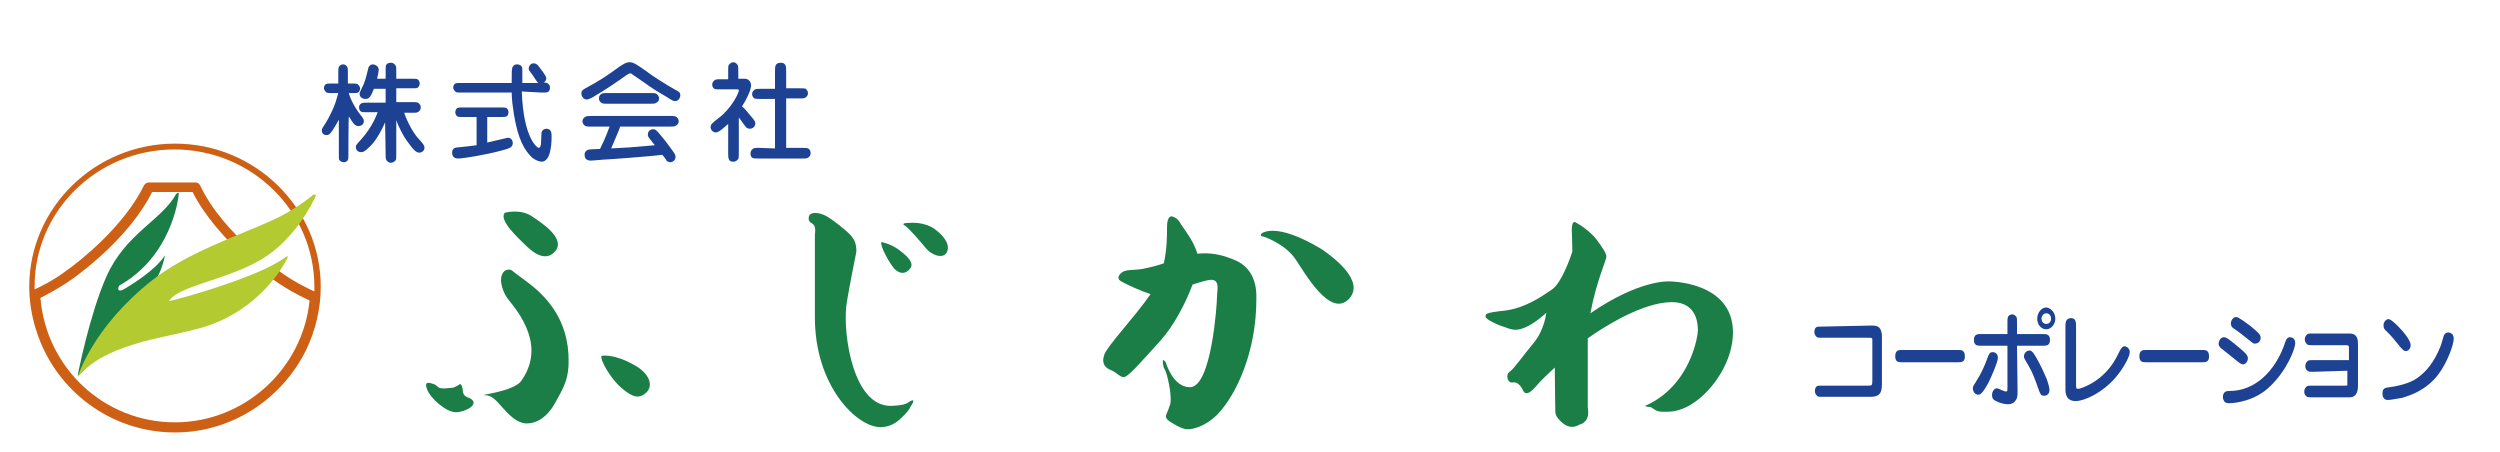<?xml version="1.0" encoding="utf-8"?>
<!-- Generator: Adobe Illustrator 28.0.0, SVG Export Plug-In . SVG Version: 6.00 Build 0)  -->
<svg version="1.1" id="Layer_1" xmlns="http://www.w3.org/2000/svg" xmlns:xlink="http://www.w3.org/1999/xlink" x="0px" y="0px"
	 viewBox="0 0 470 85" style="enable-background:new 0 0 470 85;" xml:space="preserve">
<style type="text/css">
	.st0{fill:#1D4293;}
	.st1{fill:#1B7E47;}
	.st2{fill:#CE6016;}
	.st3{fill:#B3CB31;}
</style>
<g>
	<g>
		<g>
			<path class="st0" d="M65.5,28.9c0,0.7,0,0.9-0.1,1.2c-0.3,0.4-0.6,0.4-0.8,0.4c-0.4,0-0.7-0.3-0.8-0.4c-0.1-0.2-0.1-0.5-0.1-1.2
				v-6.4c-0.8,1.5-1.3,2.2-1.4,2.3c-0.3,0.4-0.5,0.6-0.9,0.6c-0.8,0-0.9-0.6-0.9-0.9c0-0.3,0.1-0.4,0.8-1.5c0.7-1.1,1.5-2.9,1.8-3.8
				c0.1-0.3,0.4-1.4,0.5-1.7h-1c-0.7,0-0.9,0-1.2-0.1c-0.4-0.3-0.5-0.7-0.5-0.8c0-0.4,0.2-0.7,0.4-0.8c0.2-0.1,0.5-0.1,1.2-0.1h1.1
				v-1.9c0-0.7,0-0.9,0.1-1.2c0.2-0.4,0.6-0.5,0.8-0.5c0.4,0,0.7,0.3,0.8,0.5c0.1,0.2,0.1,0.5,0.1,1.2v1.9H66c0.7,0,0.9,0,1.2,0.1
				c0.4,0.3,0.5,0.7,0.5,0.8c0,0.4-0.2,0.7-0.4,0.8c-0.2,0.1-0.5,0.1-1.2,0.1h-0.5v0.1c0.4,1.5,1.8,3.6,2.1,3.9
				c0.7,0.9,0.7,1,0.7,1.3c0,0.6-0.5,0.9-1,0.9c-0.7,0-1-0.5-1.8-1.8C65.5,21.8,65.5,28.9,65.5,28.9z M72.4,23
				c-0.4,0.9-1.3,2.9-2.7,4.4c-1.2,1.2-1.5,1.2-1.8,1.2c-0.8,0-1-0.6-1-0.9c0-0.4,0-0.4,1-1.5c2.1-2.3,3-4.8,3.1-5.1h-1.9
				c-0.7,0-0.9,0-1.2-0.1c-0.2-0.1-0.4-0.4-0.4-0.8c0-0.3,0.1-0.6,0.5-0.8c0.2-0.1,0.5-0.1,1.2-0.1h3.3v-2.6h-2.2
				c-0.6,1.5-0.9,1.9-1.6,1.9c-0.8,0-1.1-0.6-1.1-0.9c0-0.2,0-0.3,0.4-1.1c0.7-1.3,0.8-2.1,1.2-3.6c0.1-0.7,0.6-0.9,0.9-0.9
				c0.3,0,1.1,0.3,1.1,1c0,0.2-0.1,0.9-0.3,1.7h1.6v-1.4c0-0.7,0-1,0.1-1.2c0.2-0.3,0.5-0.4,0.9-0.4c0.3,0,0.5,0.1,0.7,0.3
				c0.3,0.3,0.3,0.5,0.3,1.3v1.4h2.8c0.7,0,0.9,0,1.2,0.1c0.1,0.1,0.4,0.3,0.4,0.8c0,0.5-0.3,0.7-0.4,0.8c-0.2,0.1-0.5,0.1-1.2,0.1
				h-2.8v2.6h3c0.8,0,1.1,0,1.3,0.3c0.2,0.2,0.3,0.4,0.3,0.7s-0.1,0.5-0.3,0.7c-0.3,0.3-0.5,0.3-1.3,0.3H76c0.4,1.3,1.6,3.8,2.8,5
				c0.7,0.8,1,1.1,1,1.6c0,0.6-0.6,0.9-0.9,0.9c-0.8,0-1.3-0.7-2.6-2.5c-0.1-0.1-1.2-1.9-1.8-3.6v6.3c0,0.7,0,1-0.1,1.2
				c-0.2,0.3-0.6,0.5-0.9,0.5c-0.3,0-0.5-0.1-0.7-0.3c-0.3-0.3-0.3-0.5-0.3-1.3L72.4,23L72.4,23z"/>
			<path class="st0" d="M91.6,26.8c1.3-0.3,1.7-0.4,3.4-0.8c0.2-0.1,0.4-0.1,0.5-0.1c0.5,0,0.9,0.4,0.9,1c0,0.8-0.6,1-2.1,1.4
				c-3.4,0.9-7.3,1.5-8.2,1.5c-0.8,0-1.1-0.5-1.1-1.1c0-0.9,0.7-1,1.2-1c1.8-0.2,1.9-0.2,3.4-0.4V22h-2.4c-0.7,0-0.9,0-1.2-0.1
				c-0.4-0.3-0.4-0.7-0.4-0.8c0-0.4,0.2-0.7,0.4-0.8c0.2-0.1,0.5-0.1,1.2-0.1H94c0.7,0,0.9,0,1.2,0.1c0.4,0.3,0.4,0.7,0.4,0.8
				c0,0.4-0.2,0.7-0.4,0.8C94.9,22,94.6,22,94,22h-2.4V26.8z M98.1,17.2c0.3,8.8,2.9,10.6,3.2,10.6c0.2,0,0.3-0.2,0.4-0.7
				c0-0.3,0.1-2.2,0.1-2.2c0.1-0.4,0.5-0.7,0.9-0.7c1,0,1,0.9,1,1.5c0,1.9-0.3,4.7-1.9,4.7c-0.4,0-1.2-0.3-1.8-0.8
				c-1.4-1.4-2.6-3.3-3.4-8.2c-0.2-1.3-0.4-2.7-0.4-4h-9.4c-0.7,0-0.9,0-1.1-0.1c-0.4-0.3-0.5-0.7-0.5-0.8c0-0.4,0.2-0.7,0.4-0.8
				c0.2-0.1,0.5-0.1,1.2-0.1h9.4c0-1.9,0-2.5,0.1-2.8c0-0.1,0.2-0.7,0.9-0.7c0.3,0,0.6,0.1,0.8,0.3c0.2,0.2,0.2,0.4,0.2,1.1v1.3v0.8
				h3c-0.3-0.2-1.1-1.6-1.3-1.8c-0.4-0.5-0.5-0.6-0.5-0.9c0-0.5,0.4-1,0.9-1c0.5,0,0.8,0.3,1,0.6c0.2,0.3,1.4,1.7,1.4,2.2
				s-0.3,0.7-0.5,0.8c0.2,0,1.2,0,1.2,1c0,0.4-0.2,0.7-0.4,0.8c-0.2,0.1-0.5,0.1-1.2,0.1L98.1,17.2L98.1,17.2z"/>
			<path class="st0" d="M118.9,14c-0.2-0.2-0.3-0.2-0.4-0.2c-0.2,0-0.4,0.1-0.7,0.3c-1.8,1.3-3.7,2.6-6.4,4.2
				c-0.6,0.3-0.8,0.4-1.1,0.4c-0.6,0-1-0.6-1-1.1c0-0.6,0.2-0.7,1.3-1.3c2.2-1.2,3.3-1.9,5.9-3.8c0.8-0.5,1.2-0.8,1.9-0.8
				c0.7,0,1.3,0.4,3.4,1.9c0.6,0.5,3.7,2.5,5.2,3.3c0.4,0.2,0.9,0.4,0.9,1c0,0.3-0.2,1.1-1,1.1c-0.2,0-0.4,0-1.6-0.8
				c-2.2-1.3-2.4-1.4-4.5-2.9L118.9,14z M111.1,23.8c-0.7,0-1,0-1.3-0.3c-0.2-0.2-0.3-0.5-0.3-0.7c0-0.2,0.1-0.6,0.5-0.8
				c0.2-0.2,0.6-0.2,1.2-0.2H126c0.7,0,1,0,1.3,0.3c0.2,0.2,0.3,0.5,0.3,0.7c0,0.2-0.1,0.6-0.5,0.8c-0.2,0.2-0.6,0.2-1.2,0.2h-9.3
				c-0.2,0.7-1.3,3.1-1.7,4.1c2.4-0.1,3.8-0.2,7.1-0.5c0.4,0,0.8-0.1,1.1-0.1c-0.2-0.2-0.9-1.2-1.1-1.4c-0.2-0.3-0.2-0.4-0.2-0.6
				c0-0.7,0.5-1,1-1c0.3,0,0.5,0,1.3,1c1.3,1.5,2.3,3,2.6,3.4c0.2,0.3,0.3,0.5,0.3,0.8c0,0.7-0.6,1-1,1c0,0-0.4,0-0.7-0.3
				c0-0.1-0.5-0.8-0.8-1.1c-2.1,0.3-10.4,0.9-10.9,0.9c-0.4,0-2.1,0.2-2.5,0.2c-1,0-1.2-0.6-1.2-1.1c0-0.5,0.3-0.9,0.9-1
				c0.2,0,1.3-0.1,2-0.1c1.1-2.2,1.5-3.4,1.8-4.2C114.5,23.8,111.1,23.8,111.1,23.8z M122.3,17.5c0.8,0,1,0,1.3,0.3
				c0.2,0.2,0.3,0.5,0.3,0.7c0,0.4-0.2,0.7-0.5,0.8c-0.2,0.2-0.5,0.2-1.1,0.2h-8.1c-0.8,0-1,0-1.3-0.3c-0.2-0.2-0.3-0.4-0.3-0.7
				c0-0.4,0.2-0.7,0.4-0.8c0.2-0.2,0.5-0.2,1.2-0.2C114.3,17.5,122.3,17.5,122.3,17.5z"/>
			<path class="st0" d="M136.9,23.3c-0.6,0.5-1.7,1.6-2.3,1.6c-0.6,0-1-0.5-1-1c0-0.5,0.2-0.7,1.5-1.7c2.4-1.8,3.8-4.7,3.8-5.2
				c0-0.2-0.1-0.2-0.4-0.2h-3c-0.7,0-0.9,0-1.2-0.1c-0.3-0.2-0.4-0.5-0.4-0.8c0-0.3,0.1-0.5,0.3-0.7c0.3-0.3,0.5-0.3,1.3-0.3h1.4
				v-1.5c0-0.7,0-1,0.1-1.2c0.2-0.2,0.5-0.5,0.8-0.5c0.3,0,0.5,0.1,0.7,0.3c0.3,0.3,0.3,0.5,0.3,1.3v1.5h1.2c0.7,0,1.2,0.5,1.2,1.3
				c0,0.8-0.9,2.7-1.7,3.9c0.4,0.3,1,1,1.3,1.4c1.1,1.3,1.2,1.4,1.2,1.8c0,0.7-0.6,1-1,1c-0.5,0-0.7-0.2-0.9-0.5
				c-0.2-0.2-1-1.4-1.2-1.6v6.7c0,0.8,0,1.1-0.3,1.3c-0.2,0.2-0.4,0.3-0.8,0.3c-0.9,0-0.9-0.8-0.9-1.6L136.9,23.3L136.9,23.3z
				 M145.7,27.9v-9.3H143c-0.7,0-0.9,0-1.2-0.1c-0.2-0.2-0.4-0.4-0.4-0.8c0-0.3,0.1-0.5,0.3-0.7c0.3-0.3,0.5-0.3,1.3-0.3h2.7v-3.3
				c0-0.9,0-1.6,1.1-1.6c1,0,1,0.8,1,1.6v3.2h2.5c0.7,0,0.9,0,1.2,0.1c0.2,0.2,0.4,0.5,0.4,0.8c0,0.3-0.1,0.5-0.3,0.7
				c-0.3,0.3-0.5,0.3-1.3,0.3h-2.5v9.3h2.9c0.7,0,0.9,0,1.2,0.1c0.4,0.2,0.5,0.6,0.5,0.9c0,0.3-0.1,0.5-0.3,0.7
				c-0.3,0.3-0.5,0.3-1.3,0.3h-8.1c-0.7,0-0.9,0-1.2-0.1c-0.4-0.2-0.4-0.6-0.4-0.9c0-0.3,0.1-0.5,0.3-0.7c0.3-0.3,0.5-0.3,1.3-0.3
				L145.7,27.9L145.7,27.9z"/>
		</g>
		<g>
			<path class="st0" d="M351.9,61.2c0.7,0,1.1,0.1,1.4,0.4c0.4,0.4,0.5,1.2,0.5,1.5v8.8c0,1.4,0,2.7-2.1,2.7h-9.1
				c-0.7,0-0.9,0-1.1-0.3c-0.2-0.2-0.3-0.5-0.3-0.8c0-0.5,0.2-0.8,0.4-0.9c0.2-0.1,0.4-0.1,1-0.1h8.6c0.7,0,0.8,0,0.8-1v-7.5
				c0-0.3,0-0.4-0.1-0.4c-0.1-0.1-0.1-0.1-0.6-0.1h-8.8c-0.7,0-0.9,0-1.1-0.3c-0.2-0.2-0.3-0.5-0.3-0.8c0-0.5,0.2-0.8,0.4-0.9
				c0.2-0.1,0.4-0.1,1-0.1L351.9,61.2L351.9,61.2z"/>
			<path class="st0" d="M357.5,68.1c-0.5,0-1.2,0-1.2-1.1c0-1.2,0.7-1.2,1.2-1.2h10.7c0.5,0,1.2,0,1.2,1.2c0,1.1-0.7,1.1-1.2,1.1
				H357.5z"/>
			<path class="st0" d="M371.9,74.2c-0.7,0-1-0.7-1-1.2c0-0.3,0.1-0.5,0.5-1.1c1.2-1.9,1.7-3.1,2.4-5c0.2-0.5,0.4-0.7,0.8-0.7
				s1,0.2,1,1.1c0,0.8-1.3,3.7-1.8,4.7C372.6,74.2,372.2,74.2,371.9,74.2z M379.3,73.3c0,1.1,0,1.4-0.3,1.9
				c-0.3,0.5-0.8,0.8-1.5,0.8c-1.2,0-2.5-0.7-2.6-0.8c-0.1-0.1-0.4-0.3-0.4-0.9c0-0.8,0.5-1.3,0.9-1.3c0.1,0,0.5,0.1,0.8,0.3
				c0.3,0.1,0.7,0.3,0.9,0.3c0.3,0,0.3-0.1,0.3-0.9V65h-4.9c-0.7,0-1.4,0-1.4-1.1c0-1.1,0.7-1.1,1.4-1.1h4.9v-2c0-0.8,0-1.1,0.2-1.4
				c0.2-0.2,0.5-0.3,0.7-0.3c0.3,0,0.6,0.2,0.8,0.5c0.1,0.2,0.1,0.5,0.1,1.2v2h4.8c0.7,0,1.4,0,1.4,1.1c0,1.1-0.7,1.1-1.4,1.1h-4.8
				L379.3,73.3L379.3,73.3z M385.3,73.3c0,0.8-0.5,1.1-1,1.1c-0.6,0-0.7-0.1-1.4-2.2c-0.3-0.8-0.8-2.2-1.4-3.2c-0.9-1.5-1-1.7-1-2
				c0-0.6,0.5-1.1,1-1.1c0.2,0,0.4,0,0.8,0.5c0.5,0.7,1.6,2.7,2.5,4.9C385,71.9,385.3,72.8,385.3,73.3z M386.4,59.9
				c0,1.1-0.8,2-1.7,2c-1,0-1.7-0.9-1.7-2c0-1.1,0.8-2.1,1.7-2.1C385.6,57.9,386.4,58.8,386.4,59.9z M383.8,59.9c0,0.6,0.4,1,0.9,1
				c0.5,0,0.9-0.4,0.9-1c0-0.6-0.4-1-0.9-1C384.2,58.9,383.8,59.4,383.8,59.9z"/>
			<path class="st0" d="M390.3,72.3c0,0.6,0,0.8,0.4,0.8c0.4,0,4.1-1.1,6.6-4.9c0.5-0.8,0.6-1,1.3-2.4c0.3-0.5,0.5-0.7,0.8-0.7
				c0.4,0,1,0.4,1,1.1c0,0.8-1.2,3.1-2.7,4.8c-2.3,2.7-5.7,4.4-7.5,4.4c-1.9,0-1.9-1.7-1.9-2.2V61.5c0-0.8,0-1.6,1-1.7
				c1,0,1,0.8,1,1.7L390.3,72.3L390.3,72.3z"/>
			<path class="st0" d="M403.4,68.1c-0.5,0-1.2,0-1.2-1.1c0-1.2,0.7-1.2,1.2-1.2h10.7c0.5,0,1.2,0,1.2,1.2c0,1.1-0.7,1.1-1.2,1.1
				H403.4z"/>
			<path class="st0" d="M421.7,68.5c-0.3,0-0.5-0.1-1.6-1c-0.4-0.3-2.1-1.7-2.5-2c-0.2-0.2-0.5-0.4-0.5-0.9c0-0.4,0.3-1.2,1-1.2
				c0.3,0,0.6,0.1,1.7,1c0.4,0.3,2.2,1.8,2.5,2.2c0.3,0.4,0.3,0.6,0.3,0.8C422.6,67.9,422.2,68.5,421.7,68.5z M418.2,75.5
				c-0.1-0.2-0.3-0.4-0.3-0.9c0-0.4,0.2-0.8,0.4-0.9c0.3-0.2,0.5-0.2,0.9-0.2c4.7,0,8.6-3.7,10.4-9.1c0.1-0.3,0.3-1,0.9-1
				c0.4,0,1,0.2,1,1.1c0,1.1-1.6,5.2-4.8,8.2c-2.8,2.7-6.5,3.1-7.6,3.1C418.8,75.8,418.5,75.8,418.2,75.5z M423.9,64.6
				c-0.3,0-0.4-0.1-1.5-1c-0.9-0.7-1.5-1.2-2.4-1.8c-0.2-0.1-0.6-0.4-0.6-1c0-0.5,0.4-1.2,1-1.2c0.5,0,2,1.2,2.7,1.7
				c1.7,1.4,1.9,1.7,1.9,2.2C425,64.1,424.6,64.6,423.9,64.6z"/>
			<path class="st0" d="M434.9,69.9c-0.6,0-0.9,0-1.1-0.2c-0.4-0.3-0.4-0.7-0.4-0.9c0-0.4,0.2-0.7,0.4-0.9c0.2-0.2,0.5-0.2,1.1-0.2
				h6.7v-2.1c0-0.6,0-0.7-0.6-0.7h-6.2c-0.6,0-0.9,0-1.1-0.2c-0.3-0.3-0.4-0.6-0.4-0.9c0-0.4,0.2-0.7,0.4-0.9
				c0.2-0.2,0.4-0.2,1.1-0.2h6.9c1.6,0,1.6,1.3,1.6,2.1v7.8c0,1.3-0.5,2.1-1.6,2.1h-7c-0.6,0-0.9,0-1.1-0.2
				c-0.4-0.3-0.4-0.7-0.4-0.9c0-0.4,0.2-0.7,0.4-0.9c0.2-0.2,0.5-0.2,1.1-0.2h6c0.5,0,0.6,0,0.6-0.1c0-0.1,0-0.2,0-0.5v-2.2
				L434.9,69.9L434.9,69.9z"/>
			<path class="st0" d="M448.9,75.2c-1,0-1-1.1-1-1.2c0-1.1,0.6-1.1,1.3-1.2c0.9-0.1,3.7-0.6,5.2-1.7c1.7-1.2,3.2-2.9,4.5-6.2
				c0.1-0.3,0.4-1.4,0.5-1.7c0.2-0.6,0.6-0.7,0.9-0.7c0.3,0,0.6,0.2,0.8,0.4c0.1,0.2,0.2,0.4,0.2,0.8c0,1-1.1,4.3-2.9,6.7
				c-2.3,3-5.2,3.9-6.8,4.4C450.4,75,449.3,75.2,448.9,75.2z M453.2,64.9c0,0.7-0.5,1.1-0.9,1.1c-0.4,0-0.5-0.2-1-0.7
				c-1.2-1.5-1.6-2-2.5-2.9c-0.5-0.4-0.7-0.7-0.7-1.2c0-0.7,0.5-1.2,0.9-1.2c0.2,0,0.5,0,1.8,1.3C451.7,62.2,453.2,63.9,453.2,64.9z
				"/>
		</g>
	</g>
	<g>
		<path class="st1" d="M170.7,75.7c-0.8,0.6-3.3,0.6-3.3,0.6c-7,0-8.9-13.3-8.3-18.7c0.2-1.9,1.9-10.3,1.9-10.3
			c0-1.6-0.4-2.3-1.1-3.1s-3.3-2.9-4.6-3.6c-1.3-0.7-2.9-0.8-3.2,0c-0.2,0.8,0,1.1,0.7,1.5c0.7,0.5,0.4,1.9,0.4,1.9v15.7
			c0,12.9,7.9,20.6,12.3,20.6c2.3,0,3.6-1.3,4.7-2.5c0.8-0.8,1-1.4,1-1.4C171.8,75.6,172.1,74.7,170.7,75.7z"/>
		<path class="st1" d="M171.1,50.5c0.9-1.1-0.7-2.5-2.2-3.6c-1.5-1.1-3.2-1.4-3.2-1.4c-0.3,0.8,1.6,4.1,2.5,5.1
			C169.2,51.5,170.2,51.6,171.1,50.5z"/>
		<path class="st1" d="M175.9,43.2c-2-1.6-4.9-1.3-4.9-1.3c-1.9,0-0.9,0.5-0.9,0.5c0.8,0.5,3,3.1,4,4.3c1,1.2,3,2,3.8,0.9
			C178.7,46.4,177.9,44.7,175.9,43.2z"/>
		<path class="st1" d="M98.6,45.9c1.1,1.1,3.8,3.7,5.8,1.3c2-2.4-2.7-5.4-4.5-6.6c-2.2-1.4-5-0.6-5-0.6
			C93.7,41.4,97.5,44.8,98.6,45.9z"/>
		<path class="st1" d="M99.1,53c-1.6-1.2-2.6-1.9-2.8-2.1c-0.6-0.5-1.4,0-1.4,0c-1.4,1.2-0.4,3.8,0.3,4.9c0.7,1.1,3,3.3,4.2,7
			c1.2,3.7,0.1,6.7-1.4,8.8c-1.5,2.1-8.6,2.7-6.8,2.7s2.8,2.1,4.7,3.8c1.8,1.7,3.2,1.5,3.2,1.5c0.6,0,3.3-0.1,5.4-4.1
			c0.9-1.8,2.4-3.6,2.4-7.5C107,59.8,102.3,55.4,99.1,53z"/>
		<path class="st1" d="M88.2,74.8c0,0-1.2-0.2-1.2-1.4c-0.1-1.2-0.5-1.2-0.5-1.2s-1,0.7-1.5,0.7s-1.3,0.2-2.1,0.1
			c-0.8-0.2-0.7-0.6-1.4-0.8c-0.6-0.2-1.9-0.7-1.2,1c0.6,1.7,3.6,4.3,5.4,4.3C87.5,77.5,90.5,75.9,88.2,74.8z"/>
		<path class="st1" d="M119.2,68.6c-3.9-2.2-6.1-1.7-6.1-1.7c-0.4,0.5,1.5,4.1,3.7,6s3.4,2.1,4.7,0.9
			C122.8,72.6,122.3,70.3,119.2,68.6z"/>
		<path class="st1" d="M248.7,47c-1.4-0.9-8.1-4.9-11.4-3.2c0,0-0.8,0.6,0.3,0.7c0,0,4,1.3,6,4.3c1.7,2.5,6.4,10.9,9.9,7.5
			C257,52.8,250.1,48,248.7,47z"/>
		<path class="st1" d="M232.6,49.1c-3.2-1.5-5.6-1.6-7.5-1.4c-0.7-2.6-2.9-5.1-3.3-5.9c-0.5-0.9-1.4-1.1-1.4-1.1s-1-0.4-1,2
			c0,1.6,0,4.1-0.6,6.8c-1.1,0.4-2.3,0.7-3.7,1c-0.9,0.2-2,0.2-3,0.3c-0.1,0-0.7,0.1-1,0.3c-0.7,0.4-1.3,1.3-0.3,1.8
			c1,0.6,3.7,1.8,5.5,2.4c-2.8,4.1-8.2,9.8-8.7,11.4c-0.6,1.8,0.3,2.5,1.3,2.9c1,0.4,1.5,1.2,2.3,1.3c0.8,0.1,3.2-2.7,7-6.9
			c2.5-2.8,4.7-7,6-10.5c1.5-0.5,2.9-0.9,3.5-0.9c1.7,0,1.1,2,1.1,3.2s-1,17-5.1,17c-3.2,0-4.5-4.6-4.5-4.6s-0.3-0.5-0.5-0.5
			s-0.1,1.2,0.3,1.8c0.4,0.6,1.4,4.9,1,6.5c-0.5,1.6-0.8,1.8-0.8,2.3c0,0.5,0.6,0.9,1.3,1.3c1,0.6,1.9,1.1,2.9,1.1
			c0.7,0,3.1-0.4,5.5-2.8c3.6-3.8,7.3-11.8,7.3-21.7C236.1,56.5,236.9,51.2,232.6,49.1z"/>
		<path class="st1" d="M313.7,52.9c0,0-5.6-0.3-14.7,6c1-5.6,3-10.1,3-10.6c0-0.7-0.7-1.7-1.8-3.2s-3.2-2.9-4-3.3
			c-0.8-0.4-0.7,1.6-0.7,1.6s0.1,2.4,0.1,3.9c-0.2,0.7-2,5.9-3.8,7.1c-1.9,1.3-5,3.5-8.9,4c-4,0.4-3.6,0.7-3.6,1.2
			c0,0.3,1.5,1.2,3.3,1.8c0.9,0.3,1.5,0.6,2.3,0.6c2.5,0,5.8-3.2,5.8-3.2s-0.3,3.2-2.4,5.7s-3.7,4.9-4.5,5.4c-0.8,0.5-0.4,2.2,0.6,2
			c0.9-0.2,1.6,0.8,1.9,1.4c0.2,0.6,0.8,1.3,2.5-0.7c0.9-1.1,2.3-2.4,3.5-3.5c0,3.5,0.1,7.3,0.1,8.2c0,0.8,0.4,1.3,1,1.9
			c0.8,0.8,2,1.5,3.4,0.7c0.6-0.3,0.7-0.2,1-0.5c1-0.8,0.8-2.1,0.7-2.8c0-0.2,0-0.6,0-0.6s0-2.7,0-10.8c0-0.5,0-1.1,0-1.6
			c2.8-2,10.3-6.8,15.8-6.8c5,0,4.9,4.6,4.9,5.4s-1.3,10.3-9.9,14.1c0,0,0.1,0.2,0.7,0.2s0.6,0.3,1.4,0.7c0.8,0.3,1.2,0.2,2.4,0.2
			c0.5,0,2.6-0.2,4.8-1.8c3.5-2.4,7.2-7.7,7.2-13.1C325.8,52.8,313.7,52.9,313.7,52.9z"/>
	</g>
	<g>
		<g>
			<path class="st2" d="M60.3,53.9C60.3,39.1,48,27,32.9,27S5.5,39.1,5.5,53.9c0,3.7,0.8,7.2,2.1,10.4c4.1,10,13.9,17,25.3,17
				c10.8,0,20.2-6.4,24.7-15.6C59.3,62.1,60.3,58.1,60.3,53.9z M50.1,51.6c0.4,0.3,0.7,0.5,0.9,0.7c3.6,2.6,6.6,3.9,6.8,4
				c0,0,0.2,0.1,0.4,0.2c-1.3,12.9-12.3,22.9-25.3,22.9l0,0C19.6,79.4,8.7,69.2,7.6,56c1-0.5,3.4-1.7,6.2-3.7
				c2.5-1.8,10.8-8.2,14.8-16.2c0.9,0,6.7,0,7.6,0c2.4,4.7,6.2,8.8,9.4,11.8l1.3-1.3c-3.3-3-7.1-7.1-9.3-11.8
				c-0.2-0.3-0.5-0.5-0.8-0.5H28c-0.4,0-0.7,0.2-0.9,0.5c-3.8,7.8-12.1,14.3-14.5,16c-2.8,2.1-5.2,3.2-6.1,3.6c0-0.2,0-0.3,0-0.5
				c0-14.3,11.8-25.8,26.3-25.8s26.3,11.6,26.3,25.8c0,0.3,0,0.6,0,0.9l-0.6-0.3c-0.2-0.1-3-1.3-6.4-3.8c-0.2-0.1-0.4-0.3-0.7-0.5
				L50.1,51.6z"/>
			<path class="st1" d="M14.6,70.6c0,0,2.2-11.4,5.4-18.6c3.6-8.1,10.4-10.6,13.1-15.5c0,0,0.6-0.7,0.5,0.1
				c-0.1,0.9-1.4,11.6-11.2,17.1c0,0-0.3,0.6-0.1,0.8s0.5,0.2,1.3-0.3c0.8-0.5,5.7-3.4,7.4-6.2c0,0-0.5,4.1-4.2,8.2
				C23.1,60.5,16.4,69.5,14.6,70.6z"/>
		</g>
		<path class="st3" d="M25.3,64.7c-4.6,1.4-8.2,3.2-10.7,6.2c0,0,2.7-9.3,14-18.2c6.6-5.2,15.7-8.2,22.4-11.2
			c4.7-2.1,7.9-4.9,7.9-4.9s0.8-0.2,0.3,0.6c-0.4,0.8-3.7,7.8-10.1,11.6s-15.8,5-17.3,7.8c0,0,1.8-0.4,4.5-1.2
			c2.7-0.8,13.1-3.9,17.3-7c0,0,0.9-0.7,0.3,0.4c-0.6,1.1-5,9.4-15.6,12.7C33.3,62.9,29,63.5,25.3,64.7z"/>
	</g>
</g>
</svg>
